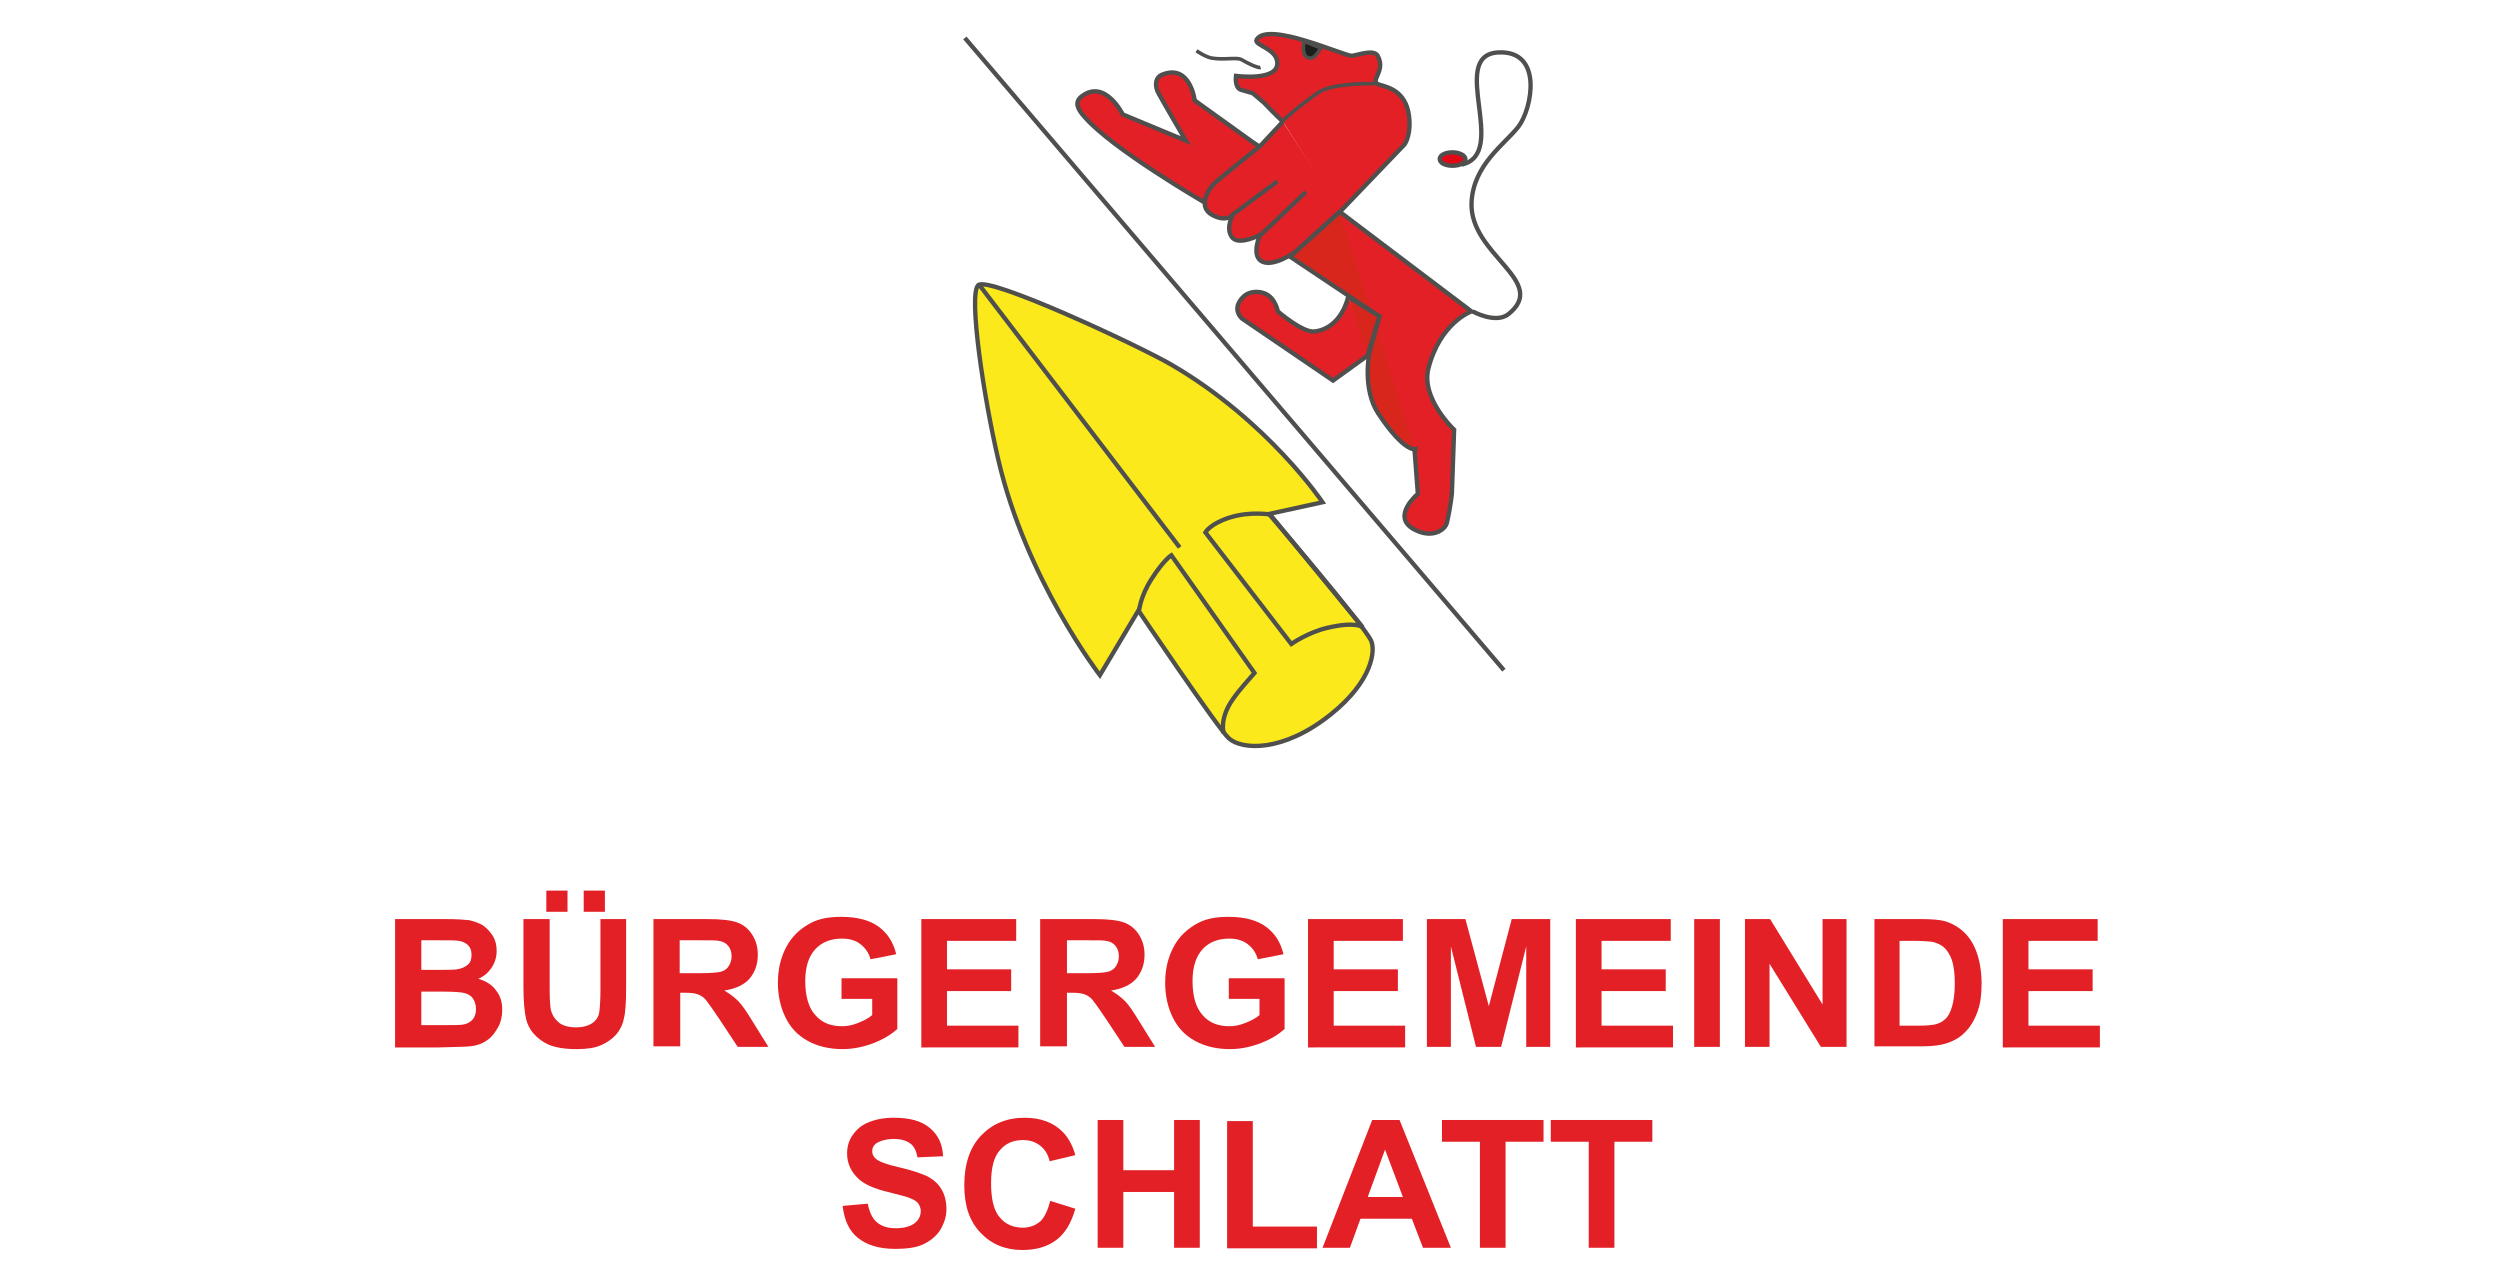 <?xml version="1.0" encoding="utf-8"?>
<!-- Generator: Adobe Illustrator 24.2.0, SVG Export Plug-In . SVG Version: 6.00 Build 0)  -->
<svg version="1.1" id="Ebene_1" xmlns="http://www.w3.org/2000/svg" xmlns:xlink="http://www.w3.org/1999/xlink" x="0px" y="0px"
	 viewBox="0 0 448 229.7" style="enable-background:new 0 0 448 229.7;" xml:space="preserve">
<style type="text/css">
	.st0{fill:none;stroke:#4F4F4E;stroke-width:0.78;}
	.st1{fill-rule:evenodd;clip-rule:evenodd;fill:#FBE91B;}
	.st2{fill-rule:evenodd;clip-rule:evenodd;fill:#E22026;}
	.st3{fill:none;stroke:#4F4F4E;stroke-width:0.65;}
	.st4{fill-rule:evenodd;clip-rule:evenodd;fill:#E20714;}
	.st5{fill-rule:evenodd;clip-rule:evenodd;fill:#1D1D1B;}
	.st6{fill-rule:evenodd;clip-rule:evenodd;fill:#D9261C;}
	.st7{fill:#E22026;}
</style>
<g>
	<path class="st0" d="M172.9,6.8l96.6,113.3"/>
	<path class="st1" d="M178.9,82.4c5,21.5,18.2,38.6,18.2,38.6l6.9-11.6c0,0,14.3,21.2,16.2,22.9c2.3,2.1,9.7,2.6,18.3-4.3
		c7.5-6,8-11.5,7.2-13.2c-1.5-3.1-18.3-22.7-18.3-22.7L237,90c0,0-9.7-14.5-27-24.6c-6-3.5-32.9-16-34.7-14.3
		C173.5,52.8,176.3,71.3,178.9,82.4"/>
	<g>
		<path class="st0" d="M178.9,82.4c5,21.5,18.2,38.6,18.2,38.6l6.9-11.6c0,0,14.3,21.2,16.2,22.9c2.3,2.1,9.7,2.6,18.3-4.3
			c7.5-6,8-11.5,7.2-13.2c-1.5-3.1-18.3-22.7-18.3-22.7L237,90c0,0-9.7-14.5-27-24.6c-6-3.5-32.9-16-34.7-14.3
			C173.5,52.8,176.3,71.3,178.9,82.4L178.9,82.4z"/>
		<path class="st0" d="M175.6,51.2l35.8,46.9"/>
		<path class="st0" d="M204.1,109.6c0,0,0.2-2.7,2.3-5.9c2.1-3.3,3.5-4.2,3.5-4.2l14.9,21.1c-3,3.4-3.3,3.9-3.8,4.6
			c-2.6,3.6-1.7,6.2-1.7,6.2"/>
		<path class="st0" d="M227.6,92.2c0,0-3.5-0.6-7.1,0.5s-4.5,2.7-4.5,2.7l15.4,20c0,0,3-2.1,6.5-2.9c5.1-1.2,6.3-0.1,6.3-0.1
			L227.6,92.2z"/>
	</g>
	<g transform="translate(48.085 47.799)">
		<path class="st2" d="M193.5,5.4c0,0-1.1,5.6-6,6.2c-2.1,0.3-6.6-3.6-6.6-3.6s-0.4-2.4-2.3-3.2c-1.2-0.5-2.8-0.4-3.8,0.5
			c-2.4,2.3-0.3,4-0.3,4l16.3,11.1l6.5-4.7"/>
		<path class="st0" d="M193.5,5.4c0,0-1.1,5.6-6,6.2c-2.1,0.3-6.6-3.6-6.6-3.6s-0.4-2.4-2.3-3.2c-1.2-0.5-2.8-0.4-3.8,0.5
			c-2.4,2.3-0.3,4-0.3,4l16.3,11.1l6.5-4.7"/>
	</g>
	<g transform="translate(19.494 7.499)">
		<path class="st2" d="M206.1,18.7l-1.2-0.8l-10.3-7.4c0,0-0.8-6.7-5.9-4.6c-1,0.4-1.3,1.6-0.8,2.9c0.4,0.9,5.1,8.9,5.1,8.9
			l-11.3-4.7c0,0-3.2-6.5-7.4-3.2c-1.3,1-0.7,2.3,0.6,3.7c4.8,5.6,21.3,15.2,21.3,15.2"/>
		<path class="st0" d="M206.1,18.7l-1.2-0.8l-10.3-7.4c0,0-0.8-6.7-5.9-4.6c-1,0.4-1.3,1.6-0.8,2.9c0.4,0.9,5.1,8.9,5.1,8.9
			l-11.3-4.7c0,0-3.2-6.5-7.4-3.2c-1.3,1-0.7,2.3,0.6,3.7c4.8,5.6,21.3,15.2,21.3,15.2"/>
	</g>
	<g transform="translate(48.085 .999)">
		<path class="st2" d="M192,37l11.6-12.1c0,0,1-1.3,0.9-4.1c-0.2-5.3-3.6-6.1-5.3-6.6c-2.2-0.6,1.2-2.3-0.4-5.2
			c-0.7-1.2-3.3-0.2-4.6,0c-1.3,0.1-15.1-6.3-17.1-2.9c-0.6,1,3.7,1.6,3.7,4.2c0.1,3.3-7.4,2.3-7.4,2.3s-0.3,2.1,0.9,2.5
			c0.4,0.1,2.1,0.6,2.1,0.6s1.3,1.1,2,1.7c2.1,2.2,3.5,3.5,3.5,3.5"/>
		<path class="st0" d="M192,37l11.6-12.1c0,0,1-1.3,0.9-4.1c-0.2-5.3-3.6-6.1-5.3-6.6c-2.2-0.6,1.2-2.3-0.4-5.2
			c-0.7-1.2-3.3-0.2-4.6,0c-1.3,0.1-15.1-6.3-17.1-2.9c-0.6,1,3.7,1.6,3.7,4.2c0.1,3.3-7.4,2.3-7.4,2.3s-0.3,2.1,0.9,2.5
			c0.4,0.1,2.1,0.6,2.1,0.6s1.3,1.1,2,1.7c2.1,2.2,3.5,3.5,3.5,3.5"/>
	</g>
	<g transform="translate(66.279 32.199)">
		<path class="st2" d="M187.2,48.4l0.6,7.9c0,0-4.8,4-0.8,6.3c3.4,1.9,5.7,0.1,6-1.1c0.7-3,0.9-5.3,0.9-5.3l0.4-11.4
			c0,0-6-5.6-4.6-11c2.1-8.2,7.7-10.2,7.7-10.2l-23.8-18"/>
		<path class="st0" d="M187.2,48.4l0.6,7.9c0,0-4.8,4-0.8,6.3c3.4,1.9,5.7,0.1,6-1.1c0.7-3,0.9-5.3,0.9-5.3l0.4-11.4
			c0,0-6-5.6-4.6-11c2.1-8.2,7.7-10.2,7.7-10.2l-23.8-18"/>
	</g>
	<path class="st3" d="M214.4,9.1c0,0,1.6,1.1,2.7,1.3c2.2,0.4,4.6-0.2,5.4,0.3c2.8,1.6,3.4,1.4,3.4,1.4"/>
	<path class="st0" d="M261.9,29.5c8.7-1.9-2.5-19.5,6.5-20.1c8.3-0.5,6.1,10.2,3.7,13.3c-2.4,3.1-8.1,6.8-8.4,13.6
		c-0.4,9.4,14,14.1,6.6,20c-2.3,1.8-6.4-0.5-6.4-0.5"/>
	<path class="st0" d="M247.2,56.7c0,0-1.4,3.7-1.9,6.1"/>
	<path class="st4" d="M262.6,28.5c0,0.7-1,1.2-2.3,1.2c-1.3,0-2.3-0.5-2.3-1.2s1-1.2,2.3-1.2C261.6,27.3,262.6,27.9,262.6,28.5"/>
	<path class="st0" d="M262.6,28.5c0,0.7-1,1.2-2.3,1.2c-1.3,0-2.3-0.5-2.3-1.2s1-1.2,2.3-1.2C261.6,27.3,262.6,27.9,262.6,28.5z"/>
	<path class="st5" d="M236.7,8.6c-0.7,1.1-1.3,2-2.1,1.8c-1.6-0.3-0.9-3-0.9-3L236.7,8.6z"/>
	<path class="st3" d="M236.7,8.6c-0.7,1.1-1.3,2-2.1,1.8c-1.6-0.3-0.9-3-0.9-3L236.7,8.6z"/>
	<g transform="translate(42.887 16.599)">
		<path class="st2" d="M187,5.2l-4.1,4.4c0,0-7.3,5.8-8.2,6.7c-0.9,0.8-3.1,4.1-0.4,5.6c2.7,1.5,3.8-0.1,3.8-0.1s-1.4,2.3-0.3,4
			c1.1,1.8,5.1-0.3,5.1-0.3s-1.5,3.4,0.1,4.6c2,1.5,6.3-1.6,6.3-1.6l8-7.3"/>
		<path class="st0" d="M187,5.2l-4.1,4.4c0,0-7.3,5.8-8.2,6.7c-0.9,0.8-3.1,4.1-0.4,5.6c2.7,1.5,3.8-0.1,3.8-0.1s-1.4,2.3-0.3,4
			c1.1,1.8,5.1-0.3,5.1-0.3s-1.5,3.4,0.1,4.6c2,1.5,6.3-1.6,6.3-1.6l8-7.3"/>
	</g>
	<path class="st3" d="M246.9,15c0,0-7.9-0.3-10.7,1.6c-3.5,2.4-6.3,5-6.5,5.2"/>
	<path class="st0" d="M220.7,38.6l8.2-6.1"/>
	<path class="st0" d="M225.8,42.2l8.2-7.8"/>
	<g transform="translate(68.879 47.799)">
		<path class="st6" d="M172.7,5.4l5.6,3.5l-2.1,7"/>
		<path class="st0" d="M172.7,5.4l5.6,3.5l-2.1,7"/>
	</g>
	<g transform="translate(58.482 33.499)">
		<path class="st6" d="M195.2,47.3V47c0,0-2,0.7-6.7-6.4c-2.9-4.4-1.6-10.8-1.6-10.8l1.8-6.6l-16-10.7l8.9-8"/>
		<path class="st0" d="M195.2,47.3V47c0,0-2,0.7-6.7-6.4c-2.9-4.4-1.6-10.8-1.6-10.8l1.8-6.6l-16-10.7l8.9-8"/>
	</g>
</g>
<g>
	<path class="st7" d="M70.9,164.7H80c1.8,0,3.2,0.1,4.1,0.2c0.9,0.2,1.7,0.5,2.4,0.9c0.7,0.5,1.3,1.1,1.8,1.9s0.7,1.7,0.7,2.7
		c0,1.1-0.3,2.1-0.9,3c-0.6,0.9-1.4,1.6-2.4,2c1.4,0.4,2.5,1.1,3.2,2.1c0.8,1,1.1,2.1,1.1,3.5c0,1-0.2,2.1-0.7,3s-1.1,1.8-2,2.4
		c-0.8,0.6-1.9,1-3.1,1.1c-0.8,0.1-2.6,0.1-5.6,0.2h-7.8V164.7z M75.5,168.5v5.3h3c1.8,0,2.9,0,3.4-0.1c0.8-0.1,1.4-0.4,1.9-0.8
		s0.7-1,0.7-1.8c0-0.7-0.2-1.3-0.6-1.7c-0.4-0.4-1-0.7-1.7-0.8c-0.5-0.1-1.8-0.1-4-0.1H75.5z M75.5,177.6v6.1h4.3
		c1.7,0,2.7,0,3.2-0.1c0.7-0.1,1.2-0.4,1.7-0.9c0.4-0.5,0.6-1.1,0.6-1.9c0-0.7-0.2-1.3-0.5-1.8c-0.3-0.5-0.8-0.8-1.4-1
		c-0.6-0.2-2-0.3-4.1-0.3H75.5z"/>
	<path class="st7" d="M93.9,164.7h4.6v12.4c0,2,0.1,3.2,0.2,3.8c0.2,0.9,0.7,1.7,1.4,2.3c0.7,0.6,1.8,0.9,3.1,0.9
		c1.3,0,2.3-0.3,3-0.8c0.7-0.5,1.1-1.2,1.2-2c0.1-0.8,0.2-2.1,0.2-3.9v-12.7h4.6v12c0,2.8-0.1,4.7-0.4,5.8c-0.2,1.1-0.7,2.1-1.4,2.9
		s-1.6,1.4-2.7,1.9s-2.6,0.7-4.4,0.7c-2.2,0-3.8-0.3-5-0.8c-1.1-0.5-2-1.2-2.7-2c-0.7-0.8-1.1-1.7-1.3-2.5c-0.3-1.3-0.5-3.2-0.5-5.8
		V164.7z M97.9,163.4v-3.8h3.8v3.8H97.9z M104.6,163.4v-3.8h3.8v3.8H104.6z"/>
	<path class="st7" d="M117.1,187.6v-22.9h9.7c2.4,0,4.2,0.2,5.3,0.6c1.1,0.4,2,1.1,2.7,2.2c0.7,1.1,1,2.3,1,3.6
		c0,1.7-0.5,3.1-1.5,4.3c-1,1.1-2.5,1.8-4.5,2.1c1,0.6,1.8,1.2,2.5,1.9c0.7,0.7,1.5,1.9,2.6,3.7l2.8,4.5h-5.5l-3.3-5
		c-1.2-1.8-2-2.9-2.4-3.4c-0.4-0.5-0.9-0.8-1.4-1c-0.5-0.2-1.3-0.3-2.3-0.3h-0.9v9.6H117.1z M121.7,174.4h3.4c2.2,0,3.6-0.1,4.2-0.3
		c0.6-0.2,1-0.5,1.3-1c0.3-0.5,0.5-1,0.5-1.7c0-0.8-0.2-1.4-0.6-1.9c-0.4-0.5-1-0.8-1.7-0.9c-0.4-0.1-1.5-0.1-3.4-0.1h-3.6V174.4z"
		/>
	<path class="st7" d="M150.8,179.2v-3.9h10v9.1c-1,0.9-2.4,1.8-4.2,2.5c-1.8,0.7-3.7,1.1-5.6,1.1c-2.4,0-4.5-0.5-6.3-1.5
		c-1.8-1-3.1-2.4-4-4.3c-0.9-1.9-1.3-3.9-1.3-6.1c0-2.4,0.5-4.5,1.5-6.4c1-1.9,2.5-3.3,4.4-4.3c1.5-0.8,3.3-1.1,5.5-1.1
		c2.8,0,5.1,0.6,6.7,1.8c1.6,1.2,2.6,2.8,3.1,4.9l-4.6,0.9c-0.3-1.1-0.9-2-1.8-2.7c-0.9-0.7-2-1-3.3-1c-2,0-3.6,0.6-4.8,1.9
		c-1.2,1.3-1.8,3.2-1.8,5.7c0,2.7,0.6,4.8,1.8,6.1c1.2,1.4,2.8,2,4.8,2c1,0,1.9-0.2,2.9-0.6c1-0.4,1.8-0.8,2.5-1.4v-2.9H150.8z"/>
	<path class="st7" d="M165.1,187.6v-22.9h17v3.9h-12.4v5.1h11.5v3.9h-11.5v6.2h12.8v3.9H165.1z"/>
	<path class="st7" d="M186.4,187.6v-22.9h9.7c2.4,0,4.2,0.2,5.3,0.6c1.1,0.4,2,1.1,2.7,2.2c0.7,1.1,1,2.3,1,3.6
		c0,1.7-0.5,3.1-1.5,4.3c-1,1.1-2.5,1.8-4.5,2.1c1,0.6,1.8,1.2,2.5,1.9c0.7,0.7,1.5,1.9,2.6,3.7l2.8,4.5h-5.5l-3.3-5
		c-1.2-1.8-2-2.9-2.4-3.4c-0.4-0.5-0.9-0.8-1.4-1c-0.5-0.2-1.3-0.3-2.3-0.3h-0.9v9.6H186.4z M191.1,174.4h3.4c2.2,0,3.6-0.1,4.2-0.3
		c0.6-0.2,1-0.5,1.3-1c0.3-0.5,0.5-1,0.5-1.7c0-0.8-0.2-1.4-0.6-1.9c-0.4-0.5-1-0.8-1.7-0.9c-0.4-0.1-1.5-0.1-3.4-0.1h-3.6V174.4z"
		/>
	<path class="st7" d="M220.2,179.2v-3.9h10v9.1c-1,0.9-2.4,1.8-4.2,2.5c-1.8,0.7-3.7,1.1-5.6,1.1c-2.4,0-4.5-0.5-6.3-1.5
		c-1.8-1-3.1-2.4-4-4.3c-0.9-1.9-1.3-3.9-1.3-6.1c0-2.4,0.5-4.5,1.5-6.4c1-1.9,2.5-3.3,4.4-4.3c1.5-0.8,3.3-1.1,5.5-1.1
		c2.8,0,5.1,0.6,6.7,1.8c1.6,1.2,2.6,2.8,3.1,4.9l-4.6,0.9c-0.3-1.1-0.9-2-1.8-2.7c-0.9-0.7-2-1-3.3-1c-2,0-3.6,0.6-4.8,1.9
		c-1.2,1.3-1.8,3.2-1.8,5.7c0,2.7,0.6,4.8,1.8,6.1c1.2,1.4,2.8,2,4.8,2c1,0,1.9-0.2,2.9-0.6c1-0.4,1.8-0.8,2.5-1.4v-2.9H220.2z"/>
	<path class="st7" d="M234.4,187.6v-22.9h17v3.9H239v5.1h11.5v3.9H239v6.2h12.8v3.9H234.4z"/>
	<path class="st7" d="M255.7,187.6v-22.9h6.9l4.2,15.6l4.1-15.6h6.9v22.9h-4.3v-18l-4.5,18h-4.5l-4.5-18v18H255.7z"/>
	<path class="st7" d="M282.4,187.6v-22.9h17v3.9H287v5.1h11.5v3.9H287v6.2h12.8v3.9H282.4z"/>
	<path class="st7" d="M303.6,187.6v-22.9h4.6v22.9H303.6z"/>
	<path class="st7" d="M312.7,187.6v-22.9h4.5l9.4,15.3v-15.3h4.3v22.9h-4.6l-9.2-14.9v14.9H312.7z"/>
	<path class="st7" d="M335.7,164.7h8.5c1.9,0,3.4,0.1,4.4,0.4c1.3,0.4,2.5,1.1,3.5,2.1c1,1,1.7,2.2,2.2,3.7c0.5,1.5,0.8,3.3,0.8,5.4
		c0,1.9-0.2,3.5-0.7,4.9c-0.6,1.7-1.4,3-2.5,4c-0.8,0.8-1.9,1.4-3.2,1.8c-1,0.3-2.4,0.5-4.1,0.5h-8.7V164.7z M340.4,168.6v15.2h3.5
		c1.3,0,2.2-0.1,2.8-0.2c0.8-0.2,1.4-0.5,1.9-1c0.5-0.4,0.9-1.2,1.2-2.2c0.3-1,0.5-2.4,0.5-4.2c0-1.8-0.2-3.1-0.5-4.1
		c-0.3-0.9-0.8-1.7-1.3-2.2s-1.3-0.9-2.1-1.1c-0.6-0.1-1.9-0.2-3.8-0.2H340.4z"/>
	<path class="st7" d="M358.9,187.6v-22.9h17v3.9h-12.4v5.1H375v3.9h-11.5v6.2h12.8v3.9H358.9z"/>
</g>
<g>
	<path class="st7" d="M151,216.1l4.5-0.4c0.3,1.5,0.8,2.6,1.6,3.3c0.8,0.7,1.9,1.1,3.4,1.1c1.5,0,2.6-0.3,3.4-0.9
		c0.8-0.6,1.1-1.4,1.1-2.2c0-0.5-0.2-1-0.5-1.4c-0.3-0.4-0.9-0.7-1.7-1c-0.5-0.2-1.8-0.5-3.7-1c-2.5-0.6-4.2-1.4-5.2-2.3
		c-1.4-1.3-2.1-2.8-2.1-4.6c0-1.2,0.3-2.3,1-3.3c0.7-1,1.6-1.8,2.9-2.3c1.2-0.5,2.7-0.8,4.5-0.8c2.9,0,5,0.6,6.5,1.9
		c1.5,1.3,2.2,2.9,2.3,5l-4.6,0.2c-0.2-1.2-0.6-2-1.3-2.5c-0.7-0.5-1.6-0.8-2.9-0.8c-1.3,0-2.4,0.3-3.2,0.8
		c-0.5,0.4-0.7,0.8-0.7,1.4c0,0.5,0.2,1,0.7,1.4c0.6,0.5,2,1,4.2,1.5s3.9,1.1,5,1.6c1.1,0.6,1.9,1.3,2.5,2.3s0.9,2.2,0.9,3.6
		c0,1.3-0.4,2.5-1.1,3.7c-0.7,1.1-1.8,2-3.1,2.6c-1.3,0.6-3,0.8-5,0.8c-2.9,0-5.1-0.7-6.7-2C152.2,220.6,151.3,218.7,151,216.1z"/>
	<path class="st7" d="M188.2,215.2l4.5,1.4c-0.7,2.5-1.8,4.4-3.4,5.6c-1.6,1.2-3.6,1.8-6.1,1.8c-3,0-5.5-1-7.5-3.1
		c-2-2.1-2.9-4.9-2.9-8.5c0-3.8,1-6.8,3-8.9c2-2.1,4.6-3.2,7.8-3.2c2.8,0,5.1,0.8,6.8,2.5c1,1,1.8,2.4,2.3,4.2l-4.6,1.1
		c-0.3-1.2-0.8-2.1-1.7-2.8s-1.9-1-3.1-1c-1.7,0-3.1,0.6-4.1,1.8c-1.1,1.2-1.6,3.2-1.6,5.9c0,2.9,0.5,5,1.6,6.2
		c1,1.2,2.4,1.8,4.1,1.8c1.2,0,2.3-0.4,3.2-1.2C187.2,218.1,187.8,216.8,188.2,215.2z"/>
	<path class="st7" d="M196.7,223.6v-22.9h4.6v9h9.1v-9h4.6v22.9h-4.6v-10h-9.1v10H196.7z"/>
	<path class="st7" d="M219.9,223.6v-22.7h4.6v18.9H236v3.9H219.9z"/>
	<path class="st7" d="M260,223.6h-5l-2-5.2h-9.2l-1.9,5.2H237l8.9-22.9h4.9L260,223.6z M251.4,214.5l-3.2-8.5l-3.1,8.5H251.4z"/>
	<path class="st7" d="M265.2,223.6v-19h-6.8v-3.9h18.2v3.9h-6.8v19H265.2z"/>
	<path class="st7" d="M284.7,223.6v-19h-6.8v-3.9h18.2v3.9h-6.8v19H284.7z"/>
</g>
</svg>
